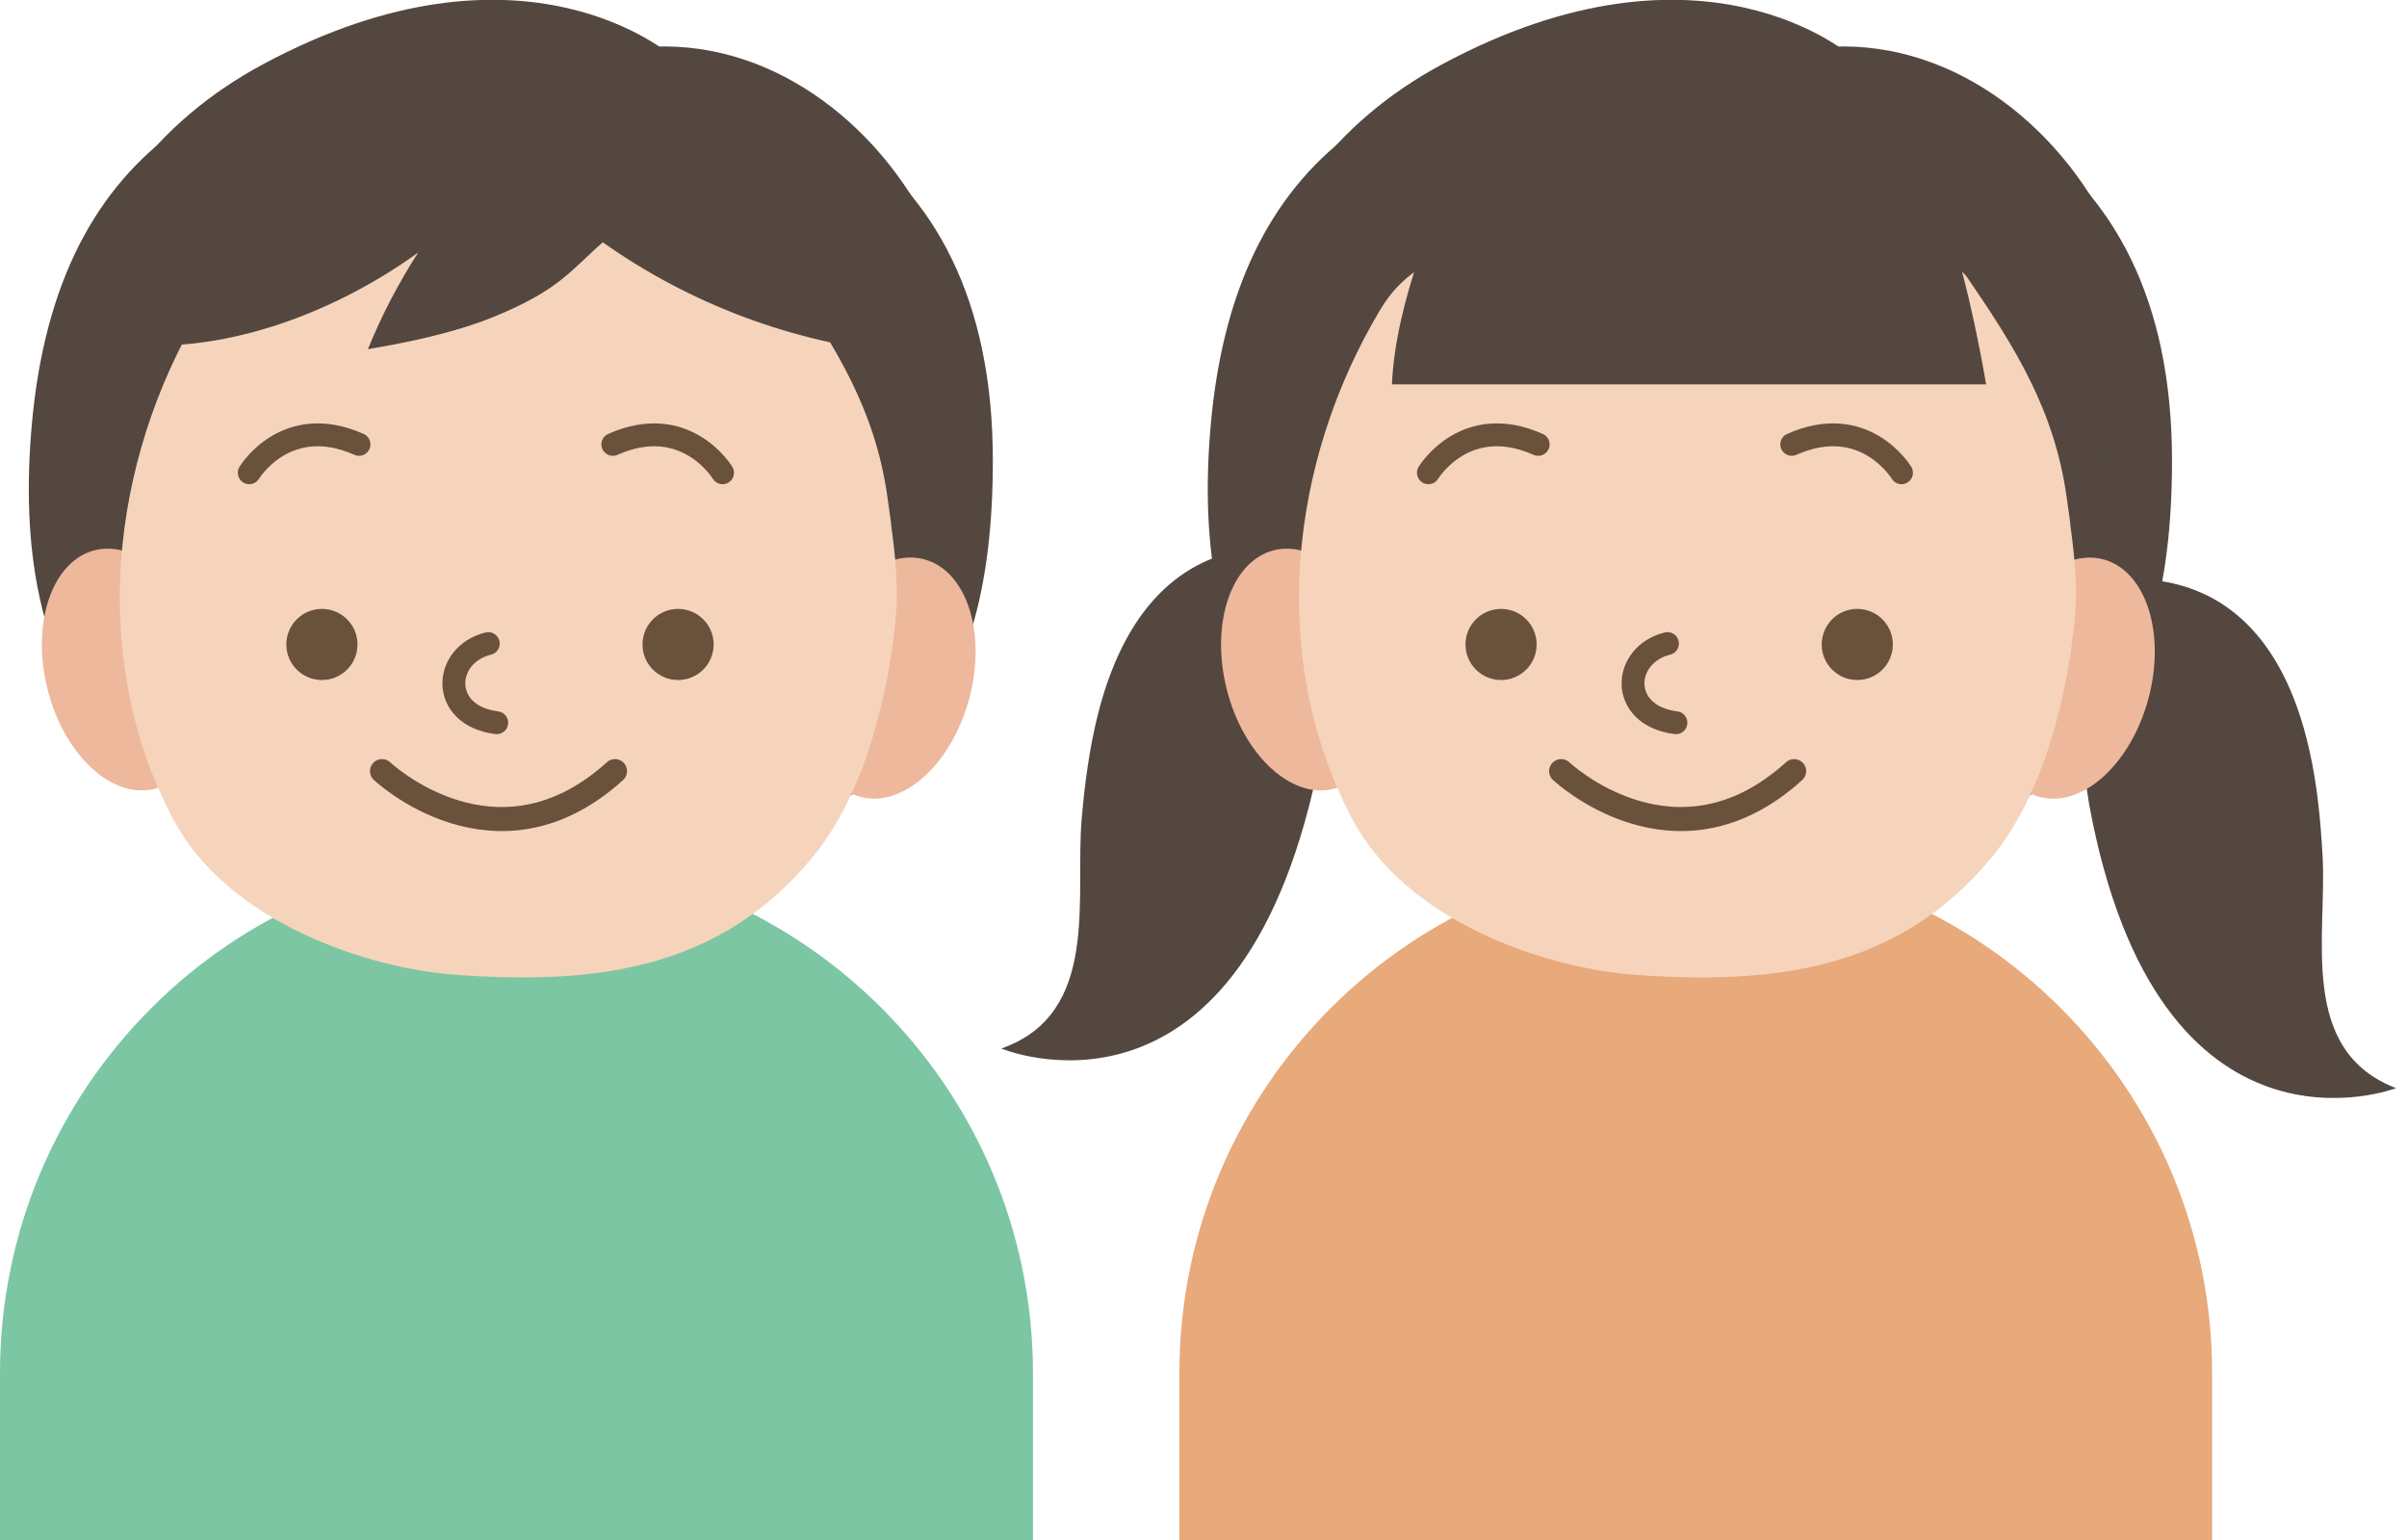 <svg width="100" height="64" viewBox="0 0 100 64" fill="none" xmlns="http://www.w3.org/2000/svg">
<g clip-path="url(#clip0_9507_9874)">
<path d="M90.237 19.144C90.237 29.456 86.191 36.288 69.735 36.288C53.279 36.288 49.377 27.887 50.305 17.611C51.378 5.713 59.002 2.008 69.735 2.008C80.469 2.008 90.237 5.677 90.237 19.153V19.144Z" fill="#53473F"/>
<path d="M70.447 35.605C82.288 35.605 91.904 45.224 91.904 57.068V64H48.998V57.068C48.998 45.224 58.614 35.605 70.456 35.605H70.447Z" fill="#E8A97B"/>
<path d="M73.528 9.634C73.492 9.472 73.79 9.499 73.934 9.598C74.502 10.022 75.079 10.455 75.448 11.032C75.781 11.546 75.944 12.14 76.124 12.717C77.052 15.746 78.71 18.576 80.927 20.956C81.297 21.353 81.693 21.749 82.198 22.002C82.874 22.335 83.658 22.38 84.424 22.416C84.82 22.434 85.226 22.453 85.605 22.344C86.947 21.966 87.263 20.686 87.452 19.577C88.02 16.35 89.164 12.726 87.731 9.725C85.514 5.073 80.864 1.495 75.637 1.973" fill="#53473F"/>
<path d="M56.325 23.42C56.325 23.42 48.169 19.715 45.628 29.631C45.267 31.046 45.069 32.533 44.943 33.984C44.646 37.301 45.745 42.115 41.6 43.575C41.6 43.575 51.369 47.677 54.703 32.154" fill="#53473F"/>
<path d="M85.434 24.643C85.434 24.643 93.698 21.181 95.942 31.169C96.266 32.593 96.41 34.08 96.491 35.541C96.69 38.867 95.446 43.644 99.546 45.222C99.546 45.222 89.66 49.026 86.794 33.422" fill="#53473F"/>
<path d="M79.963 8.798C80.225 9.195 80.468 9.6 80.504 10.078C80.558 10.718 80.378 11.349 80.171 11.962C79.702 13.305 79.071 14.594 78.395 15.856C76.827 18.786 74.944 21.643 72.33 23.843C68.68 26.916 63.643 28.539 58.722 28.224C57.965 28.178 57.181 28.079 56.523 27.728C55.37 27.115 54.82 25.88 54.351 24.726C52.864 21.093 51.558 17.632 51.981 13.684C52.486 8.942 55.487 5.057 59.903 2.678C70.762 -3.163 76.927 2.344 76.927 2.344C77.422 3.453 77.909 4.562 78.404 5.67C78.729 6.4 79.008 7.167 79.378 7.87C79.54 8.185 79.765 8.483 79.972 8.789L79.963 8.798Z" fill="#53473F"/>
<path d="M55.407 32.784C57.18 32.341 58.062 29.762 57.378 27.024C56.695 24.285 54.704 22.424 52.931 22.866C51.159 23.309 50.277 25.888 50.961 28.627C51.644 31.365 53.635 33.227 55.407 32.784Z" fill="#EEB89C"/>
<path d="M89.255 29.044C89.99 26.319 89.155 23.724 87.391 23.248C85.628 22.773 83.603 24.597 82.868 27.323C82.134 30.048 82.969 32.643 84.733 33.118C86.496 33.594 88.521 31.77 89.255 29.044Z" fill="#EEB89C"/>
<path d="M86.002 21.735C86.173 22.979 86.317 24.331 86.218 25.494C85.939 28.793 84.92 32.966 82.794 35.571C78.927 40.295 73.782 40.935 67.915 40.511C64.31 40.249 58.443 38.357 56.163 34.003C52.675 27.377 53.541 19.211 57.353 12.856C58.236 11.377 59.344 10.918 60.822 10.079C65.301 7.546 73.187 10.169 78.441 9.737C79.09 9.683 78.513 9.755 79.153 9.953C79.793 10.152 81.37 10.999 81.73 11.531C83.713 14.424 85.353 17.047 85.858 20.644C85.903 20.995 85.957 21.365 86.011 21.744L86.002 21.735Z" fill="#F6D4BB"/>
<path d="M62.363 28.261C63.179 28.261 63.841 27.599 63.841 26.783C63.841 25.966 63.179 25.305 62.363 25.305C61.547 25.305 60.885 25.966 60.885 26.783C60.885 27.599 61.547 28.261 62.363 28.261Z" fill="#6A513C"/>
<path d="M77.162 28.261C77.978 28.261 78.639 27.599 78.639 26.783C78.639 25.966 77.978 25.305 77.162 25.305C76.345 25.305 75.684 25.966 75.684 26.783C75.684 27.599 76.345 28.261 77.162 28.261Z" fill="#6A513C"/>
<path d="M69.276 26.746C67.392 27.206 67.23 29.73 69.627 30.036" stroke="#6A513C" stroke-width="0.95" stroke-linecap="round" stroke-linejoin="round"/>
<path d="M64.859 32.047C64.859 32.047 69.6 36.527 74.538 32.047" stroke="#6A513C" stroke-linecap="round" stroke-linejoin="round"/>
<path d="M59.344 19.648C59.344 19.648 60.867 17.116 63.904 18.468" stroke="#6A513C" stroke-width="0.95" stroke-linecap="round" stroke-linejoin="round"/>
<path d="M78.999 19.648C78.999 19.648 77.477 17.116 74.439 18.468" stroke="#6A513C" stroke-width="0.95" stroke-linecap="round" stroke-linejoin="round"/>
<path d="M59.831 8.445C59.831 8.445 57.974 12.466 57.83 15.972H82.514C82.514 15.972 81.802 11.69 80.937 9.473" fill="#53473F"/>
<path d="M41.248 19.145C41.248 29.457 37.202 36.29 20.746 36.29C4.29 36.29 0.397 27.889 1.325 17.612C2.398 5.714 10.022 2 20.746 2C31.47 2 41.248 5.669 41.248 19.145Z" fill="#53473F"/>
<path d="M21.458 35.605C33.299 35.605 42.915 45.224 42.915 57.068V64H0V57.068C0 45.215 9.616 35.605 21.458 35.605Z" fill="#7CC6A3"/>
<path d="M24.54 9.634C24.504 9.472 24.802 9.499 24.946 9.598C25.513 10.022 26.09 10.455 26.46 11.032C26.793 11.546 26.955 12.14 27.136 12.717C28.064 15.746 29.722 18.576 31.939 20.956C32.309 21.353 32.705 21.749 33.21 22.002C33.886 22.335 34.67 22.38 35.436 22.416C35.832 22.434 36.238 22.453 36.616 22.344C37.959 21.966 38.274 20.686 38.464 19.577C39.031 16.35 40.176 12.726 38.743 9.725C36.526 5.073 31.876 1.495 26.649 1.973" fill="#53473F"/>
<path d="M30.973 8.798C31.235 9.195 31.478 9.6 31.514 10.078C31.568 10.718 31.388 11.349 31.181 11.962C30.712 13.305 30.081 14.594 29.405 15.856C27.837 18.786 25.954 21.643 23.34 23.843C19.69 26.916 14.653 28.539 9.732 28.224C8.975 28.178 8.191 28.079 7.533 27.728C6.38 27.115 5.83 25.88 5.361 24.726C3.874 21.093 2.567 17.632 2.991 13.684C3.496 8.942 6.497 5.057 10.913 2.678C21.772 -3.163 27.936 2.344 27.936 2.344C28.432 3.453 28.919 4.562 29.414 5.67C29.739 6.4 30.018 7.167 30.387 7.87C30.55 8.185 30.775 8.483 30.982 8.789L30.973 8.798Z" fill="#53473F"/>
<path d="M6.417 32.784C8.189 32.341 9.072 29.762 8.388 27.024C7.704 24.285 5.714 22.424 3.941 22.866C2.169 23.309 1.287 25.888 1.97 28.627C2.654 31.365 4.645 33.227 6.417 32.784Z" fill="#EEB89C"/>
<path d="M40.265 29.04C40.999 26.315 40.165 23.72 38.401 23.245C36.637 22.769 34.612 24.593 33.878 27.319C33.144 30.044 33.979 32.639 35.742 33.115C37.506 33.59 39.531 31.766 40.265 29.04Z" fill="#EEB89C"/>
<path d="M37.012 21.735C37.183 22.979 37.327 24.331 37.228 25.494C36.949 28.793 35.93 32.966 33.803 35.571C29.937 40.295 24.791 40.935 18.925 40.511C15.32 40.249 9.453 38.357 7.173 34.003C3.685 27.377 4.55 19.211 8.362 12.856C9.246 11.377 10.354 10.918 11.832 10.079C16.311 7.546 24.197 10.169 29.451 9.737C30.099 9.683 29.523 9.755 30.163 9.953C30.802 10.152 32.38 10.999 32.74 11.531C34.723 14.424 36.363 17.047 36.867 20.644C36.913 20.995 36.967 21.365 37.021 21.744L37.012 21.735Z" fill="#F6D4BB"/>
<path d="M13.374 28.261C14.191 28.261 14.852 27.599 14.852 26.783C14.852 25.966 14.191 25.305 13.374 25.305C12.558 25.305 11.896 25.966 11.896 26.783C11.896 27.599 12.558 28.261 13.374 28.261Z" fill="#6A513C"/>
<path d="M28.171 28.261C28.988 28.261 29.649 27.599 29.649 26.783C29.649 25.966 28.988 25.305 28.171 25.305C27.355 25.305 26.693 25.966 26.693 26.783C26.693 27.599 27.355 28.261 28.171 28.261Z" fill="#6A513C"/>
<path d="M20.286 26.746C18.402 27.206 18.24 29.73 20.637 30.036" stroke="#6A513C" stroke-width="0.95" stroke-linecap="round" stroke-linejoin="round"/>
<path d="M15.871 32.047C15.871 32.047 20.611 36.527 25.55 32.047" stroke="#6A513C" stroke-linecap="round" stroke-linejoin="round"/>
<path d="M10.355 19.648C10.355 19.648 11.879 17.116 14.915 18.468" stroke="#6A513C" stroke-width="0.95" stroke-linecap="round" stroke-linejoin="round"/>
<path d="M30.019 19.648C30.019 19.648 28.496 17.116 25.459 18.468" stroke="#6A513C" stroke-width="0.95" stroke-linecap="round" stroke-linejoin="round"/>
<path d="M9.867 7.383C7.723 9.123 5.893 11.583 5.92 14.351C9.913 14.522 14.166 12.818 17.375 10.493C16.554 11.764 15.851 13.116 15.284 14.513C15.284 14.495 18.231 14.089 20.439 13.197C23.232 12.07 23.71 11.232 25.044 10.069C28.666 12.638 32.956 14.242 37.372 14.684C37.138 12.899 36.327 11.205 35.083 9.907" fill="#53473F"/>
</g>
<defs>
<clipPath id="clip0_9507_9874">
<rect width="99.556" height="64" fill="white"/>
</clipPath>
</defs>
</svg>
